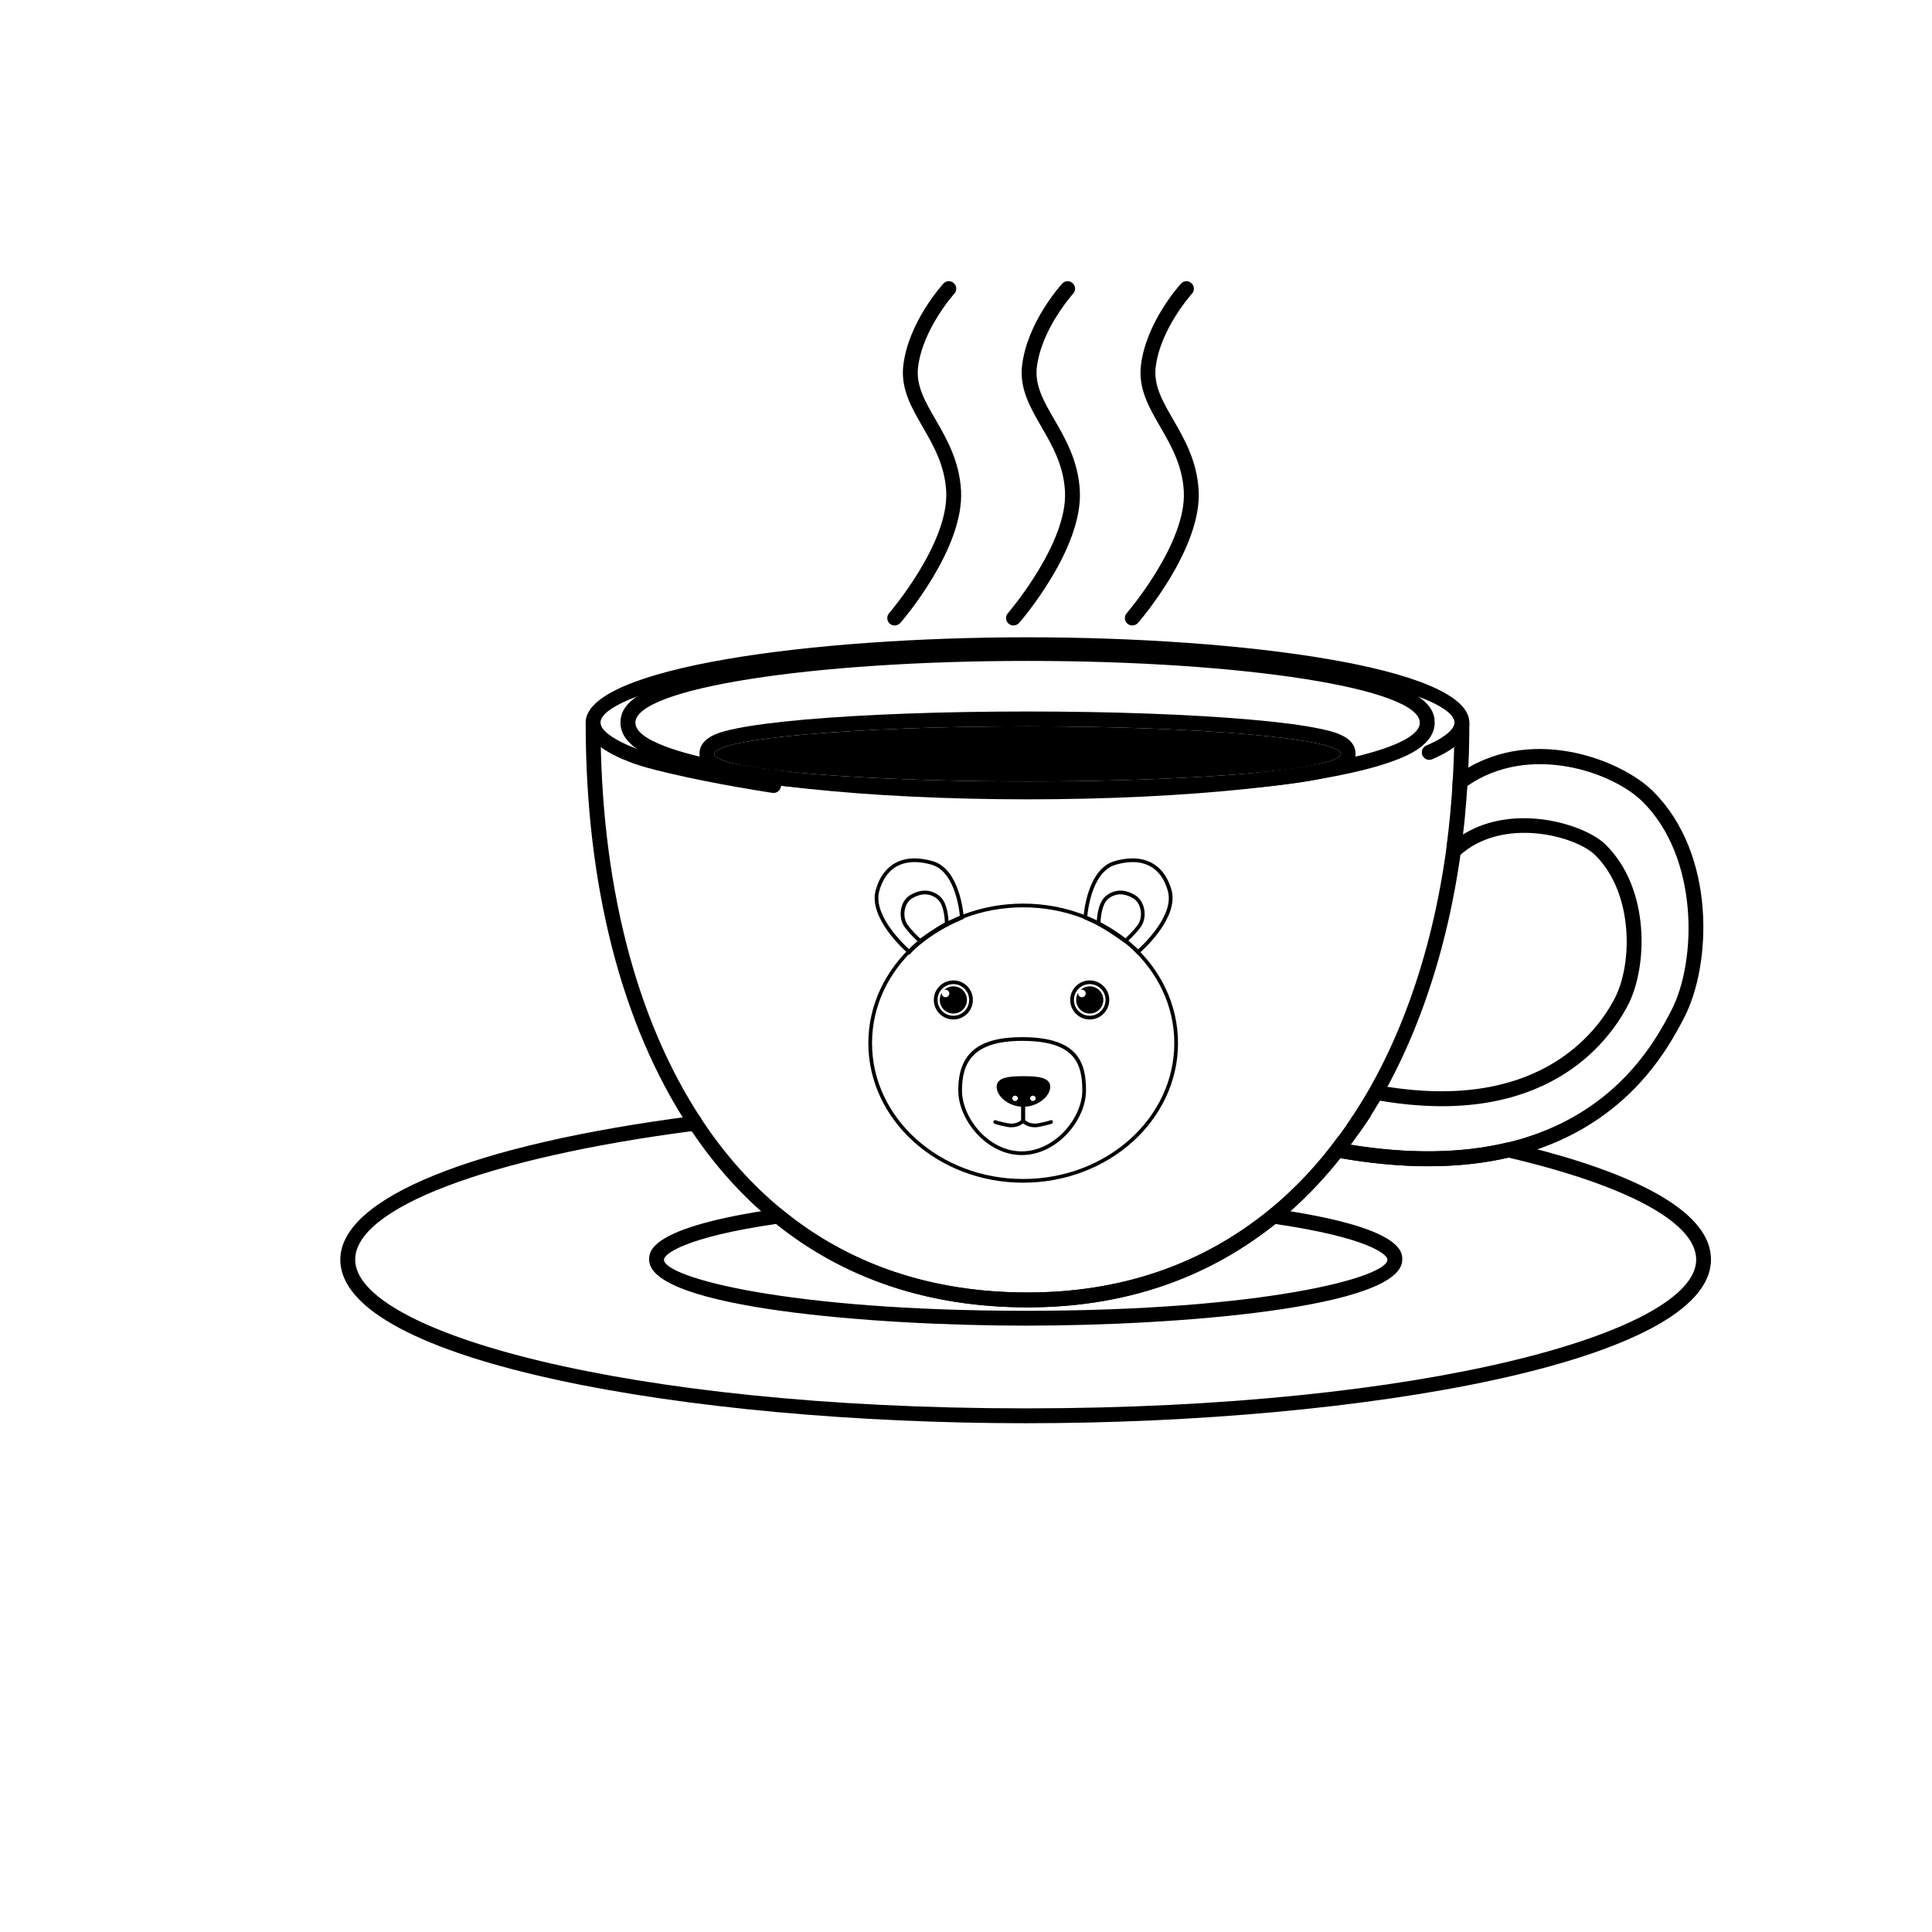 <?xml version="1.0" encoding="UTF-8"?>
<!-- Uploaded to: ICON Repo, www.svgrepo.com, Generator: ICON Repo Mixer Tools -->
<svg fill="#000000" width="800px" height="800px" version="1.1" viewBox="144 144 512 512" xmlns="http://www.w3.org/2000/svg">
 <g>
  <path d="m499.3 343.79c0 0.984-2.223 1.93-6.238 2.773-12.438 2.656-42.117 4.527-76.754 4.527-34.656 0-64.312-1.871-76.773-4.527-4.016-0.848-6.238-1.789-6.238-2.773 0-4.035 37.156-7.301 83.012-7.301 45.836 0 82.992 3.266 82.992 7.301z"/>
  <path d="m416.31 336.49c45.836 0 82.992 3.266 82.992 7.301 0 0.984-2.223 1.93-6.238 2.773-12.438 2.656-42.117 4.527-76.754 4.527-34.656 0-64.312-1.871-76.773-4.527-4.016-0.848-6.238-1.789-6.238-2.773 0.004-4.035 37.156-7.301 83.012-7.301m0-3.938c-22.277 0-43.258 0.766-59.039 2.144-7.773 0.688-13.914 1.496-18.242 2.383-3.621 0.746-9.664 2.008-9.664 6.691 0 4.644 5.863 5.883 9.367 6.633 13.105 2.793 43.57 4.606 77.578 4.606 34.027 0 64.473-1.812 77.578-4.606 3.504-0.746 9.348-1.988 9.348-6.633 0-4.684-6.043-5.945-9.664-6.691-4.328-0.906-10.469-1.711-18.242-2.383-15.781-1.375-36.742-2.144-59.02-2.144z"/>
  <path d="m416.31 319.15c57.406 0 103.95 7.32 103.95 16.375 0 2.203-2.773 4.309-7.812 6.238-15.566 5.965-52.742 10.137-96.117 10.137-43.395 0-80.551-4.172-96.137-10.137-5.039-1.91-7.812-4.016-7.812-6.238-0.02-9.055 46.504-16.375 103.93-16.375m0-3.934c-27.965 0-54.297 1.711-74.113 4.84-29.934 4.703-33.77 10.746-33.77 15.469 0 5.984 7.793 8.934 10.352 9.918 16.512 6.316 54.809 10.391 97.535 10.391 42.746 0 81.023-4.074 97.535-10.391 2.559-0.965 10.352-3.938 10.352-9.918 0-4.723-3.836-10.746-33.77-15.469-19.844-3.129-46.156-4.84-74.121-4.84z"/>
  <path d="m349.01 354.14c-0.098 0-0.195 0-0.297-0.02-0.137-0.02-14.84-2.223-27.375-5.195-5.707-1.359-7.027-1.789-9.426-2.598l-0.336-0.117c-0.195-0.059-2.637-1.062-2.656-1.062-6.535-2.856-9.723-6.004-9.723-9.625 0-14.699 60.34-22.633 117.1-22.633 56.758 0 117.1 7.93 117.1 22.633 0 3.641-3.227 6.809-9.84 9.684-1.004 0.434-2.164-0.02-2.598-1.023s0.02-2.164 1.023-2.598c6.75-2.934 7.477-5.215 7.477-6.062 0-7.812-43.039-18.695-113.16-18.695-70.121 0-113.16 10.902-113.16 18.695 0 1.789 2.695 3.977 7.379 6.023 0.156 0.059 2.164 0.867 2.383 0.945l0.277 0.098c2.363 0.789 3.562 1.18 9.094 2.5 12.359 2.934 26.883 5.117 27.039 5.137 1.082 0.156 1.812 1.16 1.652 2.242-0.16 0.961-0.984 1.672-1.949 1.672z"/>
  <path d="m326.61 442.74c-17.93-27.199-27.395-64.215-27.395-107.02h3.938c0 42.035 9.25 78.309 26.746 104.86z"/>
  <path d="m532.84 352.55-3.938-0.254c0.355-5.648 0.551-11.219 0.551-16.59h3.938c0.02 5.469-0.18 11.137-0.551 16.844z"/>
  <path d="m505.19 442.78-3.266-2.184c13.227-19.738 22.121-45.441 25.723-74.371l3.898 0.492c-3.684 29.5-12.797 55.812-26.355 76.062z"/>
  <path d="m522.49 453.05c-7.656 0-15.805-0.789-24.383-2.344l-3.168-0.57 1.949-2.559c0-0.02 0.746-0.984 1.812-2.461l0.215-0.277c0.078-0.117 0.156-0.215 0.254-0.336 0.195-0.277 0.316-0.434 0.414-0.57l0.254-0.355c0.375-0.492 0.707-0.984 1.043-1.477l1.062-1.535c1.238-1.77 2.164-3.207 2.832-4.367 1.121-1.91 2.344-3.777 2.344-3.777l0.707-1.082 1.277 0.234c41.859 7.617 57.859-13.52 62.801-22.965 4.742-9.055 5.078-27.887-5.156-37.984-5.137-5.098-24.621-10.391-36.133 0.277l-3.641 3.387 0.355-4.961s0.098-1.438 0.277-3.07c0.02-0.234 0.059-0.551 0.098-0.887 0.078-0.59 0.137-1.082 0.195-1.555 0-0.098 0.02-0.254 0.039-0.414l0.039-0.395c0.039-0.336 0.078-0.609 0.098-0.945l0.059-0.492c0.059-0.551 0.117-1.199 0.176-1.852 0.098-0.906 0.176-1.77 0.234-2.656 0.039-0.512 0.078-1.023 0.117-1.516l0.078-0.906c0-0.176 0.02-0.395 0.039-0.629l0.059-0.867c0-0.117 0.02-0.215 0.02-0.316l0.02-0.59c0.078-0.746 0.117-1.219 0.117-1.219l0.078-0.906 0.727-0.531c19.305-14.109 43.906-4.172 52.191 4.035 16.906 16.688 15.605 46.188 8.266 60.203-4.25 8.09-15.527 29.598-46.07 36.859-6.66 1.586-13.922 2.371-21.695 2.371zm-20.547-5.668c15.469 2.5 29.383 2.301 41.367-0.551 28.812-6.848 39.477-27.199 43.512-34.852 6.945-13.227 7.418-40.777-7.559-55.559-7.832-7.754-29.855-15.566-46.387-4.152-0.02 0.117-0.02 0.234-0.039 0.375 0 0 0 0.156-0.02 0.336 0 0.176-0.02 0.375-0.039 0.551l-0.176 2.363c-0.039 0.473-0.078 0.965-0.117 1.438-0.059 0.926-0.137 1.852-0.234 2.773-0.059 0.629-0.117 1.301-0.176 1.871l-0.059 0.492c-0.039 0.395-0.078 0.746-0.117 1.062l-0.078 0.648c-0.039 0.336-0.078 0.668-0.117 0.984 13.441-8.461 32.254-2.832 37.824 2.695 11.965 11.809 11.059 32.688 5.863 42.586-5.293 10.117-22.219 32.648-65.672 25.25-0.434 0.668-1.004 1.594-1.535 2.5-0.727 1.238-1.711 2.773-2.992 4.625l-1.062 1.535c-0.375 0.531-0.746 1.062-1.141 1.594l-0.195 0.277c-0.156 0.215-0.297 0.414-0.453 0.609-0.039 0.059-0.156 0.234-0.297 0.414z"/>
  <path d="m415.82 495.31c-40.109 0-99.797-4.664-99.797-17.496 0-2.125 0-8.621 33.969-13.48l0.848-0.117 0.668 0.551c17.711 14.445 39.516 21.766 64.805 21.766 24.621 0 46.109-7.32 63.863-21.746l0.668-0.551 0.848 0.117c33.93 4.859 33.93 11.336 33.93 13.461-0.004 12.832-59.691 17.496-99.801 17.496zm-66.125-26.961c-24.363 3.562-29.738 8.031-29.738 9.465 0 4.723 32.926 13.559 95.863 13.559s95.863-8.836 95.863-13.559c0-1.438-5.371-5.883-29.695-9.445-18.344 14.641-40.422 22.082-65.672 22.082-25.902 0-48.316-7.441-66.621-22.102z"/>
  <path d="m504.14 444.34-3.227-2.242c0.297-0.434 0.59-0.887 0.887-1.32l0.707-1.062h4.82z"/>
  <path d="m415.82 521.17c-89.289 0-181.63-16.215-181.63-43.355 0-16.316 35.07-30.562 93.816-38.102l1.219-0.156 0.668 1.023c6.199 9.426 13.48 17.555 21.609 24.168 17.711 14.445 39.516 21.766 64.805 21.766 24.621 0 46.109-7.32 63.863-21.746 6.828-5.57 13.066-12.184 18.559-19.68l3.129 2.262c15.488 2.519 29.422 2.32 41.445-0.551l0.453-0.098 0.453 0.098c24.285 5.668 53.215 15.664 53.215 30.977 0.023 27.18-92.336 43.395-181.61 43.395zm-88.52-77.402c-54.219 7.106-89.172 20.43-89.172 34.047 0 19.031 71.398 39.418 177.69 39.418 106.29 0 177.69-20.387 177.69-39.418 0-9.762-18.125-19.602-49.73-27.039-12.949 3.012-27.926 3.07-44.535 0.156-5.019 6.336-10.586 12.004-16.59 16.906-18.48 15.016-40.797 22.633-66.34 22.633-26.215 0-48.848-7.617-67.285-22.633-8.152-6.652-15.453-14.742-21.73-24.07z"/>
  <path d="m381.09 309.75c-0.453 0-0.926-0.156-1.277-0.473-0.828-0.707-0.906-1.949-0.195-2.773 0.156-0.176 15.922-18.559 15.133-32.336-0.395-6.926-3.367-12.062-6.238-17.043-2.992-5.176-5.824-10.078-5.137-16.195 1.32-11.473 10.254-21.352 10.629-21.766 0.727-0.809 1.969-0.867 2.773-0.117 0.809 0.727 0.867 1.969 0.137 2.773-0.078 0.098-8.441 9.387-9.625 19.562-0.551 4.82 1.852 8.973 4.625 13.777 2.953 5.117 6.316 10.922 6.769 18.793 0.887 15.391-15.391 34.34-16.078 35.129-0.414 0.449-0.965 0.668-1.516 0.668z"/>
  <path d="m444.06 309.75c-0.453 0-0.926-0.156-1.277-0.473-0.828-0.707-0.906-1.949-0.195-2.773 0.156-0.176 15.922-18.559 15.133-32.336-0.395-6.926-3.367-12.062-6.238-17.043-2.992-5.176-5.824-10.078-5.137-16.195 1.32-11.473 10.254-21.352 10.629-21.766 0.727-0.809 1.969-0.867 2.773-0.117 0.809 0.727 0.867 1.969 0.137 2.773-0.078 0.098-8.441 9.387-9.625 19.562-0.551 4.82 1.852 8.973 4.625 13.777 2.953 5.117 6.316 10.922 6.769 18.793 0.887 15.391-15.391 34.34-16.078 35.129-0.414 0.449-0.965 0.668-1.516 0.668z"/>
  <path d="m412.57 309.75c-0.453 0-0.926-0.156-1.277-0.473-0.828-0.707-0.906-1.949-0.195-2.773 0.156-0.176 15.922-18.559 15.133-32.336-0.395-6.926-3.367-12.062-6.238-17.043-2.992-5.176-5.824-10.078-5.137-16.195 1.32-11.473 10.254-21.352 10.629-21.766 0.727-0.809 1.969-0.867 2.773-0.117 0.809 0.727 0.867 1.969 0.137 2.773-0.078 0.098-8.441 9.387-9.625 19.562-0.551 4.82 1.852 8.973 4.625 13.777 2.953 5.117 6.316 10.922 6.769 18.793 0.887 15.391-15.391 34.34-16.078 35.129-0.414 0.449-0.965 0.668-1.516 0.668z"/>
  <path d="m414.88 419.84c13.855 0 15.941 5.883 15.941 13.145s-7.262 16.137-16.059 16.137c-8.797 0-15.824-8.875-15.824-16.137 0.004-7.262 2.738-13.145 15.941-13.145m0-0.984c-11.711 0-16.926 4.348-16.926 14.129 0 7.754 7.5 17.121 16.809 17.121 9.445 0 17.043-9.367 17.043-17.121 0-7.34-2.047-14.129-16.926-14.129z"/>
  <path d="m389.12 381.01c1.141 0 2.242 0.395 3.266 1.219 1.988 1.633 2.008 6.277 2.008 6.277-3.012 1.672-6.516 4.231-6.516 4.231s-1.91-1.672-3.344-3.641c-1.438-1.969-1.102-5.688 1.238-7.066 1.121-0.664 2.262-1.02 3.348-1.02m0-0.984c-1.258 0-2.559 0.395-3.879 1.16-1.238 0.727-2.106 2.027-2.422 3.621-0.355 1.75-0.02 3.602 0.906 4.859 1.477 2.027 3.426 3.738 3.504 3.797l0.59 0.512 0.629-0.453c0.039-0.02 3.504-2.539 6.414-4.172l0.512-0.277v-0.59c0-0.531-0.098-5.156-2.383-7.027-1.137-0.938-2.457-1.43-3.871-1.43z"/>
  <path d="m386.38 372.46c1.418 0 2.953 0.234 4.547 0.707 6.633 1.949 7.457 13.676 7.457 13.676-8.934 3.797-13.441 8.738-13.441 8.738s-9.879-8.602-7.91-15.508c1.477-5.231 4.883-7.613 9.348-7.613m0-0.984c-5.117 0-8.777 2.973-10.293 8.344-2.106 7.418 7.793 16.156 8.227 16.531l0.727 0.629 0.648-0.707c0.039-0.039 4.488-4.84 13.086-8.5l0.648-0.277-0.059-0.707c-0.039-0.512-0.965-12.438-8.148-14.562-1.727-0.492-3.34-0.75-4.836-0.75z"/>
  <path d="m444.14 372.46c4.449 0 7.871 2.383 9.348 7.637 1.969 6.906-7.91 15.508-7.91 15.508s-4.508-4.941-13.441-8.738c0 0 0.828-11.73 7.457-13.676 1.613-0.492 3.129-0.73 4.547-0.73m0-0.984c-1.496 0-3.129 0.254-4.82 0.746-7.203 2.125-8.109 14.051-8.148 14.562l-0.059 0.707 0.648 0.277c8.641 3.68 13.047 8.441 13.086 8.5l0.648 0.707 0.727-0.629c0.414-0.375 10.332-9.094 8.227-16.531-1.531-5.387-5.191-8.34-10.309-8.34z"/>
  <path d="m440.91 381.01c1.102 0 2.223 0.355 3.367 1.023 2.32 1.379 2.656 5.098 1.238 7.066-1.438 1.969-3.344 3.641-3.344 3.641s-3.504-2.559-6.516-4.231c0 0 0.039-4.644 2.008-6.277 1-0.828 2.106-1.223 3.246-1.223m0-0.984c-1.418 0-2.715 0.492-3.879 1.457-2.262 1.871-2.363 6.516-2.383 7.027v0.59l0.512 0.277c2.934 1.633 6.394 4.152 6.414 4.172l0.629 0.453 0.59-0.512c0.078-0.078 2.008-1.77 3.504-3.797 0.926-1.258 1.258-3.129 0.906-4.859-0.336-1.613-1.199-2.894-2.422-3.621-1.312-0.793-2.613-1.188-3.871-1.188z"/>
  <path d="m415.23 429.2c-3.918 0-7.106 0.316-7.106 2.812 0 2.5 3.148 5.293 7.066 5.293 3.918 0 7.125-2.812 7.125-5.293 0-2.477-3.168-2.812-7.086-2.812zm-2.223 6.574c-0.414 0-0.746-0.316-0.746-0.707 0-0.395 0.336-0.707 0.746-0.707 0.414 0 0.746 0.316 0.746 0.707 0 0.391-0.332 0.707-0.746 0.707zm4.723 0c-0.414 0-0.746-0.316-0.746-0.707 0-0.395 0.336-0.707 0.746-0.707 0.414 0 0.746 0.316 0.746 0.707 0 0.391-0.332 0.707-0.746 0.707z"/>
  <path d="m412.02 442.74c-0.375 0-0.766-0.039-1.199-0.117-2.656-0.531-3.227-0.809-3.324-0.848-0.234-0.137-0.336-0.434-0.195-0.668 0.137-0.234 0.434-0.336 0.668-0.195 0 0 0.531 0.234 3.051 0.746 1.988 0.414 3.246-0.473 3.621-0.809v-3.797c0-0.277 0.215-0.492 0.492-0.492 0.277 0 0.492 0.215 0.492 0.492v4.191l-0.137 0.137c-0.043 0.082-1.266 1.359-3.469 1.359z"/>
  <path d="m418.26 442.74c-2.203 0-3.426-1.277-3.465-1.359l-0.137-0.137v-4.191c0-0.277 0.215-0.492 0.492-0.492s0.492 0.215 0.492 0.492v3.797c0.395 0.336 1.633 1.219 3.621 0.809 2.519-0.512 3.051-0.746 3.07-0.766 0.254-0.117 0.531-0.02 0.648 0.215s0.039 0.531-0.195 0.648c-0.078 0.039-0.668 0.316-3.324 0.848-0.418 0.098-0.828 0.137-1.203 0.137z"/>
  <path d="m415.15 384.45c22.121 0 40.051 16.117 40.051 35.996 0 19.875-17.93 35.996-40.051 35.996s-40.051-16.117-40.051-35.996c-0.02-19.879 17.93-35.996 40.051-35.996m0-0.984c-22.633 0-41.031 16.59-41.031 36.98 0 20.387 18.402 36.98 41.031 36.98 22.633 0 41.031-16.59 41.031-36.98s-18.398-36.98-41.031-36.98z"/>
  <path d="m396.65 405.39c-0.945 0-1.812 0.375-2.441 0.965 0.117-0.039 0.234-0.078 0.375-0.078 0.551 0 1.004 0.453 1.004 1.004s-0.453 1.004-1.004 1.004c-0.551 0-1.004-0.453-1.004-1.004 0-0.059 0-0.117 0.02-0.195-0.355 0.551-0.551 1.199-0.551 1.91 0 1.988 1.613 3.602 3.602 3.602 1.988 0 3.602-1.613 3.602-3.602 0-1.992-1.613-3.606-3.602-3.606z"/>
  <path d="m396.65 414.17c-2.856 0-5.176-2.32-5.176-5.176 0-2.856 2.32-5.176 5.176-5.176 2.856 0 5.176 2.32 5.176 5.176 0 2.856-2.32 5.176-5.176 5.176zm0-9.367c-2.301 0-4.191 1.891-4.191 4.191 0 2.301 1.891 4.191 4.191 4.191 2.301 0 4.191-1.891 4.191-4.191 0-2.301-1.887-4.191-4.191-4.191z"/>
  <path d="m432.79 405.39c-0.945 0-1.812 0.375-2.441 0.965 0.117-0.039 0.234-0.078 0.375-0.078 0.551 0 1.004 0.453 1.004 1.004s-0.453 1.004-1.004 1.004-1.004-0.453-1.004-1.004c0-0.059 0-0.117 0.02-0.195-0.355 0.551-0.551 1.199-0.551 1.91 0 1.988 1.613 3.602 3.602 3.602 1.988 0 3.602-1.613 3.602-3.602 0-1.992-1.613-3.606-3.602-3.606z"/>
  <path d="m432.79 414.17c-2.856 0-5.176-2.32-5.176-5.176 0-2.856 2.32-5.176 5.176-5.176 2.856 0 5.176 2.32 5.176 5.176 0 2.856-2.32 5.176-5.176 5.176zm0-9.367c-2.301 0-4.191 1.891-4.191 4.191 0 2.301 1.891 4.191 4.191 4.191 2.301 0 4.191-1.891 4.191-4.191 0-2.301-1.887-4.191-4.191-4.191z"/>
 </g>
</svg>